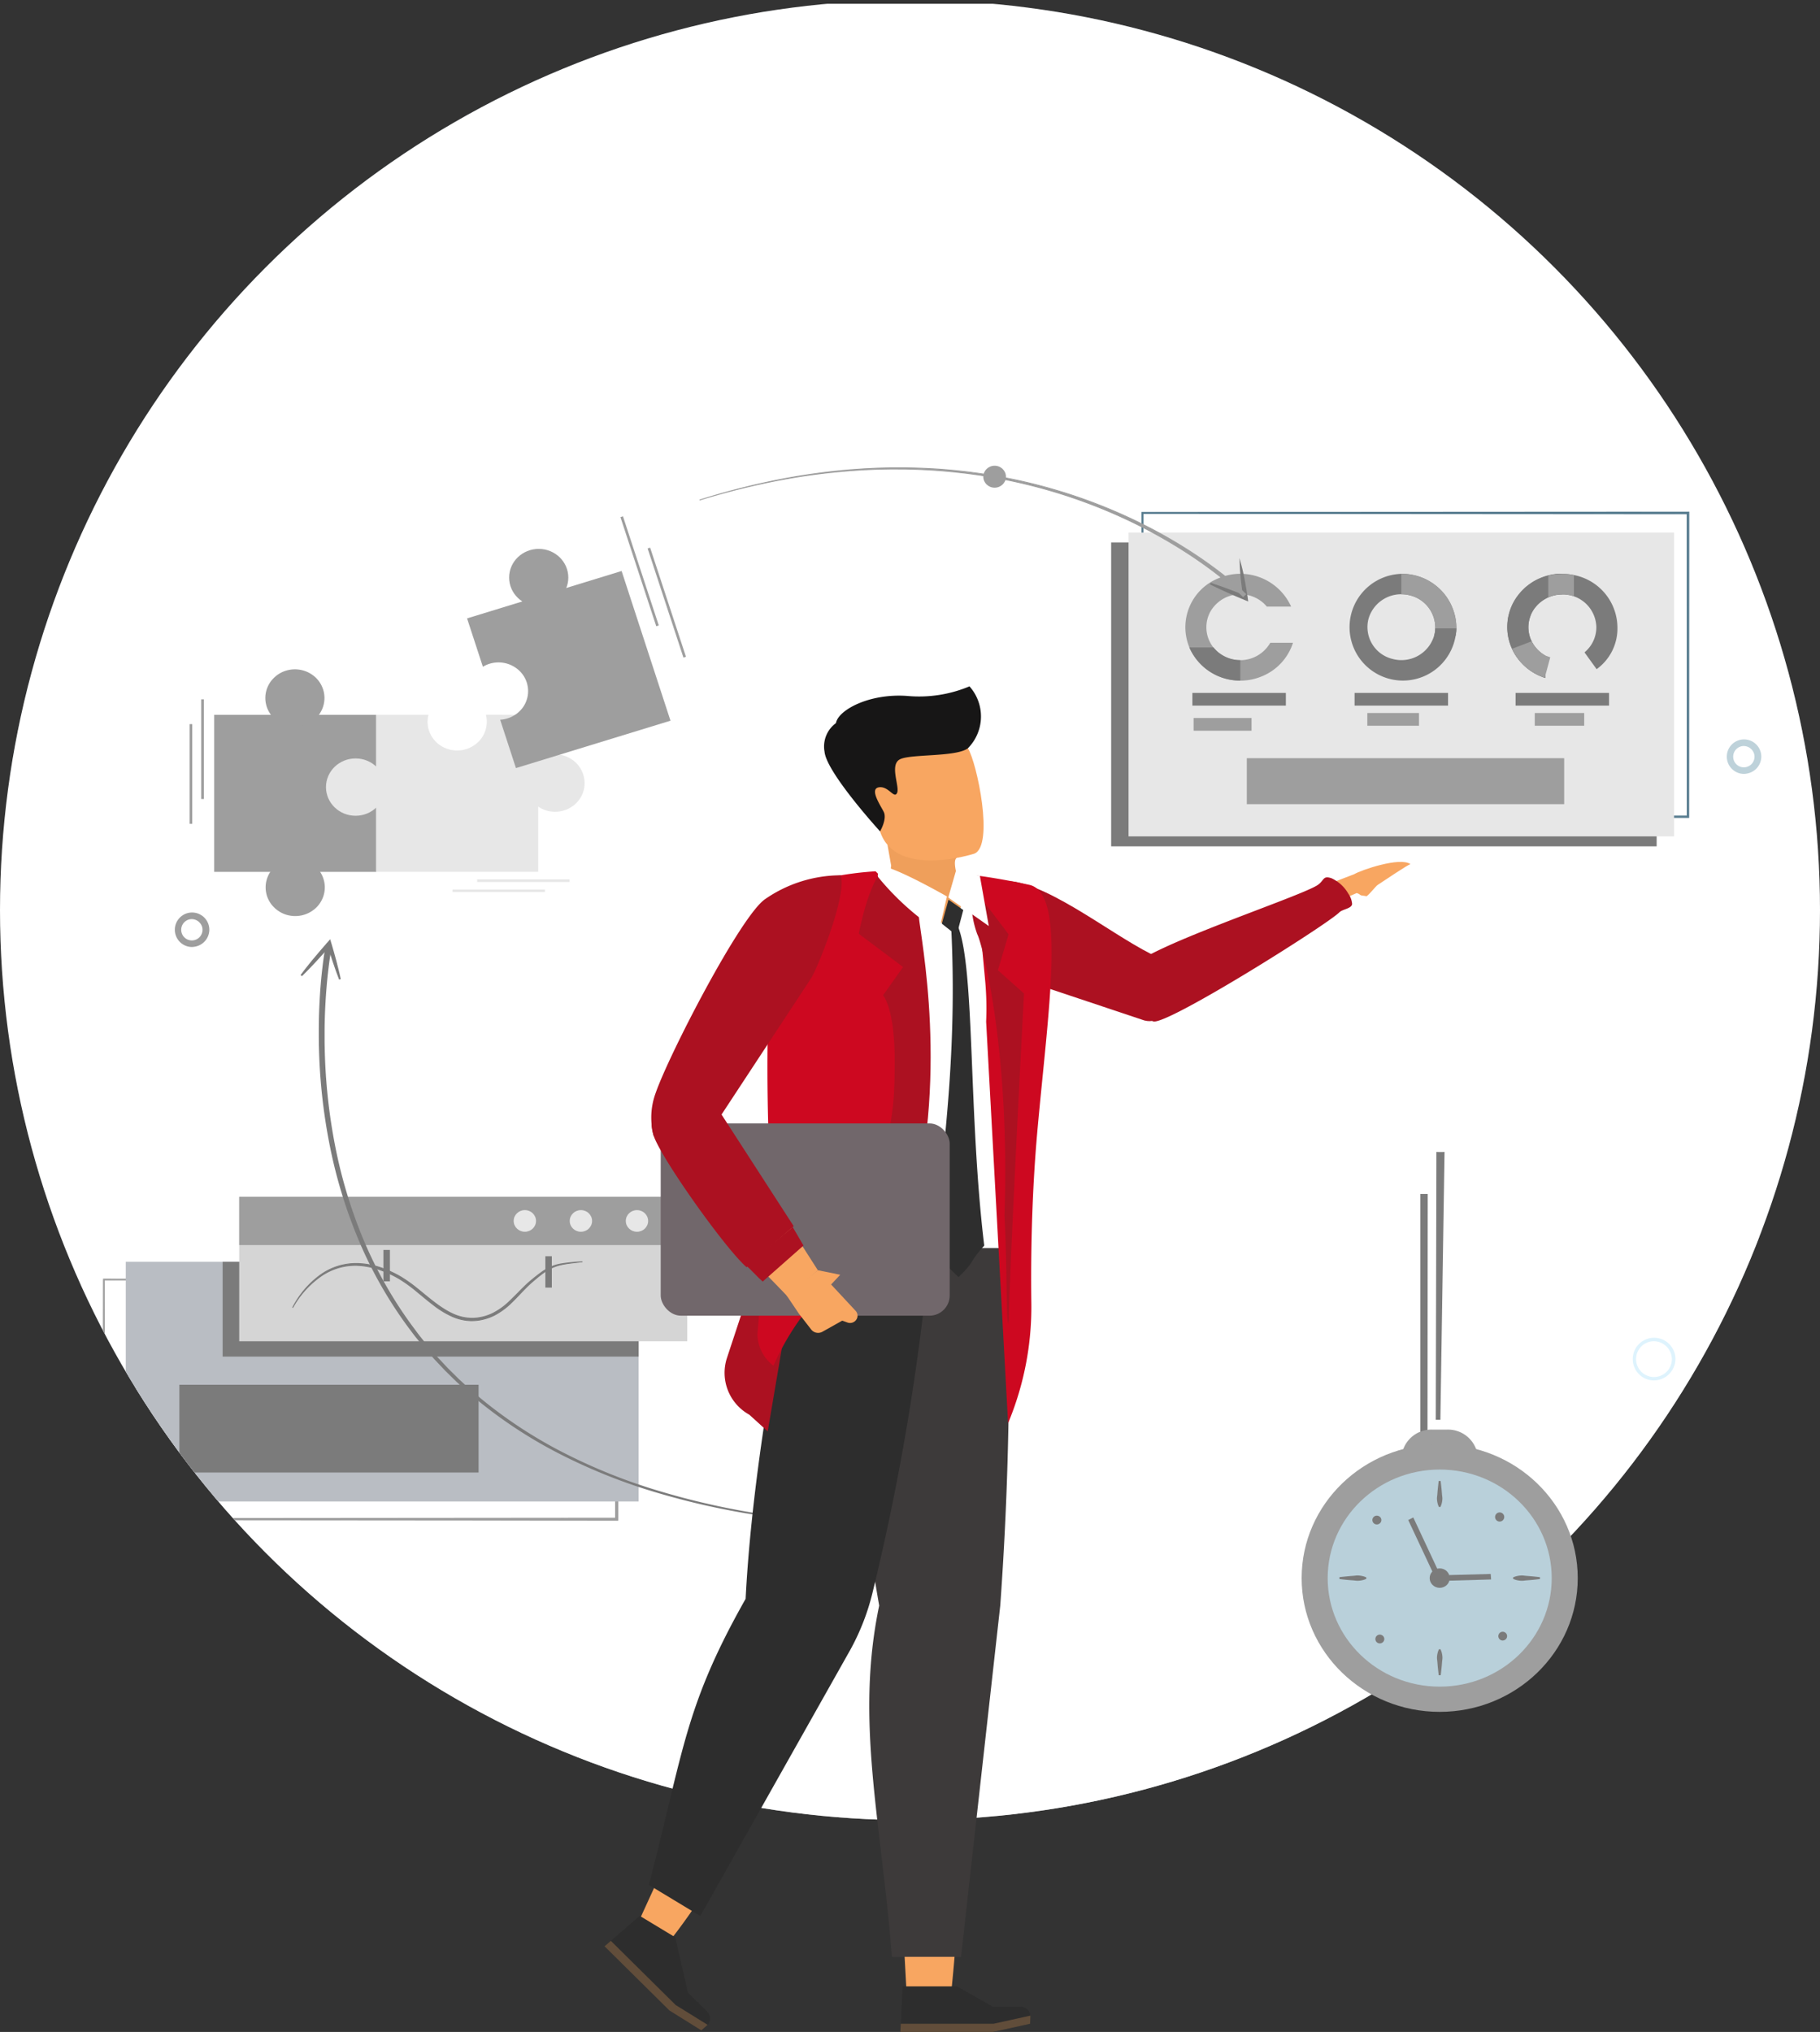 <svg xmlns="http://www.w3.org/2000/svg" xmlns:xlink="http://www.w3.org/1999/xlink" width="180" height="200.948" viewBox="0 0 180 200.948"><rect x="0" y="0" width="180" height="200.948" fill="#333333" stroke="none"/><defs><style>.a,.b,.h{fill:#fff;}.a{stroke:#707070;}.c{fill:none;}.d{clip-path:url(#a);}.e{fill:#7ca1b4;opacity:0.3;}.f{clip-path:url(#b);}.g{clip-path:url(#c);}.h{opacity:0.53;isolation:isolate;}.i{clip-path:url(#d);}.j{fill:#577c8f;}.k{fill:#7b7b7b;}.l{fill:#e7e7e7;}.m{fill:#9e9e9e;}.n{fill:#b9bdc3;}.o{fill:#d5d5d5;}.p{fill:#bed2da;}.q{fill:#def3fd;}.r{fill:#f1aa52;}.s{fill:#ac1121;}.t{fill:#f8a661;}.u{fill:#3d3a3a;}.v{fill:#2d2d2d;}.w{fill:#614d3a;}.x{fill:#cd0820;}.y{fill:#ef9f5b;}.z{fill:#2e2e2e;}.aa{fill:url(#e);}.ab{fill:#171616;}.ac{fill:#b9d0da;}</style><clipPath id="a"><circle class="a" cx="90" cy="90" r="90" transform="translate(18333 5887)"/></clipPath><clipPath id="b"><rect class="b" width="182" height="181" transform="translate(0 -0.034)"/></clipPath><clipPath id="c"><path class="b" d="M780.9,2684H948.44v180.556H767v-166.45A14.006,14.006,0,0,1,780.9,2684Z" transform="translate(-767 -2684)"/></clipPath><clipPath id="d"><rect class="c" width="173" height="148" transform="translate(-0.156)"/></clipPath><linearGradient id="e" x1="-8.836" y1="-15.601" x2="-8.86" y2="-15.615" gradientUnits="objectBoundingBox"><stop offset="0" stop-color="#71676b"/><stop offset="1" stop-color="#c1c1c0"/></linearGradient></defs><g transform="translate(-1032 -2267)"><g transform="translate(10 145)"><g transform="translate(-17311 -3765)"><g class="d"><g transform="translate(18334.469 5888.458)"><g transform="translate(-0.469 -0.458)"><rect class="e" width="178" height="178"/><g transform="translate(-1.844 4)"><g transform="translate(0 -4.966)"><g class="f" transform="translate(-0.156)"><g transform="translate(-6.538 0.338)"><g transform="translate(7.112)"><g class="g"><path class="b" d="M767,2684H948.44v187.665H767Z" transform="translate(-767 -2684)"/></g></g><path class="h" d="M895.827,2823.893a43.1,43.1,0,0,0-11.878,1.66,52.574,52.574,0,0,0-74.477-9.558,53.948,53.948,0,0,0-19.254,30.711,10.467,10.467,0,0,0-12.388,8.214,10.764,10.764,0,0,0-.013,4.295,26.973,26.973,0,0,0-19.986,26.18c0,5.063-2.387,10.683,0,14.733H948.547c7.772-7.994,4.017-18.832,4.017-30.946C952.564,2844.731,919.92,2823.893,895.827,2823.893Z" transform="translate(-756.77 -2719.57)"/></g></g></g><g transform="translate(7 26)"><g class="i" transform="translate(0 0)"><g transform="translate(4.007 15.058)"><g transform="translate(102.723 4.54)"><path class="j" d="M931.476,2776.462l-.055-30.047v-.053h.055l53.951-.032h.088v.085l-.012,30.047v.074h-.076Zm0,0,53.951-.073-.076.073-.012-30.047.088.085-53.951-.032.055-.053Z" transform="translate(-931.37 -2746.288)"/><path class="j" d="M985.523,2776.559h-.12l-53.951-.074h-.044v-.042l-.055-29.952h-.008l.008-.007v-.184h.19l.007-.007v.007l53.984-.032v.127Zm-.166-.086h.079v-.076Zm-22.781-.031,22.706.031v-.062Zm-31.025-29.952L931.5,2776.4l53.787-.073-.011-29.8Zm53.809.032.012,29.8h.064l.012-29.8Zm-53.917-.032.01,5.762.01-5.762Zm53.892-.138.114.11v-.11Zm-53.783.053,53.72.032v-.085l-53.72.032Zm-.109-.021v.013l.014-.013Z" transform="translate(-931.346 -2746.267)"/></g><rect class="k" width="53.951" height="30.048" transform="translate(99.731 7.59)"/><g transform="translate(101.452 6.608)"><rect class="l" width="53.951" height="30.048"/></g><path class="m" d="M810.591,2800.89a2.805,2.805,0,0,1-1.187,2.281c-.04.028-.078.053-.119.079a1.1,1.1,0,0,1-.125.076,2.893,2.893,0,0,1-.821.323,1.385,1.385,0,0,1-.142.029c-.047.009-.1.017-.146.022a2.865,2.865,0,0,1-.385.026,3.04,3.04,0,0,1-.874-.129c-.046-.015-.091-.029-.137-.046s-.093-.033-.137-.052a2.95,2.95,0,0,1-.681-.4c-.04-.029-.078-.06-.114-.091s-.074-.066-.108-.1a2.772,2.772,0,0,1-.038-4.008c.053-.053.109-.1.167-.152q.059-.052.125-.1c.049-.039.1-.074.15-.107a2.982,2.982,0,0,1,.46-.25c.057-.024.114-.046.172-.066l.15-.05a3.049,3.049,0,0,1,.864-.125,3.167,3.167,0,0,1,.347.021c.047.005.1.011.142.02l.142.026a3.035,3.035,0,0,1,.777.283c.042.024.084.046.125.074a1.367,1.367,0,0,1,.121.076A2.805,2.805,0,0,1,810.591,2800.89Z" transform="translate(-788.63 -2759.191)"/><g transform="translate(0 80.378)"><path class="m" d="M832.134,2860.827q.027,11.843.017,23.7v.107h-.11l-50.723-.043h-.068v-.066l.021-23.7v-.043h.044l50.723.043Zm-.187,0-50.63.043.044-.043.021,23.7-.068-.066,50.723-.043-.11.107q-.012-11.812.017-23.61Z" transform="translate(-781.21 -2860.722)"/><path class="m" d="M832.177,2884.645h-.155l-50.83-.043.021-23.721H781.2l.018-.017v-.155h.159l.018-.017v.017l50.771.043v.042c.019,8.55.025,16.3.017,23.7Zm-.269-.085h.181v-.177Zm-50.5-.043,50.458.043v-.133l-50.458.043Zm-.132,0h.048l-.048-.046Zm.021-23.635-.025,23.509h.044l-.021-23.507Zm.089,0,.021,23.507,50.458-.043c-.008-7.348,0-15.024.017-23.462v-.048Zm50.584-.043v.047c-.019,8.437-.025,16.112-.017,23.462h.133c.008-7.342,0-15.032-.017-23.507Zm-50.584-.043" transform="translate(-781.192 -2860.692)"/></g><rect class="n" width="50.723" height="23.7" transform="translate(2.275 78.729)"/><rect class="k" width="29.592" height="8.676" transform="translate(7.577 90.887)"/><rect class="k" width="41.141" height="9.374" transform="translate(11.856 78.729)"/><rect class="o" width="44.308" height="14.287" transform="translate(13.496 72.298)"/><rect class="m" width="44.308" height="4.775" transform="translate(13.496 72.298)"/><path class="m" d="M946.094,2762.365a3.418,3.418,0,0,1-4.551,1.332,3.206,3.206,0,0,1-1.374-4.409,3.417,3.417,0,0,1,4.551-1.332,3.339,3.339,0,0,1,1.032.831h2.405a5.511,5.511,0,0,0-7.129-2.825,5.219,5.219,0,0,0-2.916,6.907,5.511,5.511,0,0,0,7.129,2.824,5.34,5.34,0,0,0,3.1-3.328Z" transform="translate(-830.626 -2744.857)"/><g transform="translate(122.98 10.692)"><path class="k" d="M966.4,2755.549a5.279,5.279,0,1,0,5.374,6.127c.021-.1.034-.213.046-.321a3.8,3.8,0,0,0,.025-.413c0-.039,0-.077,0-.116A5.365,5.365,0,0,0,966.4,2755.549Zm3.319,5.806a2.723,2.723,0,0,1-.075.321,3.371,3.371,0,0,1-4.12,2.285,3.242,3.242,0,0,1-2.357-3.992,3.37,3.37,0,0,1,4.12-2.284,3.269,3.269,0,0,1,2.475,3.142v.116a3.229,3.229,0,0,1-.043.413Z" transform="translate(-960.956 -2755.549)"/></g><g transform="translate(138.9 10.692)"><path class="k" d="M990.824,2755.667a5.584,5.584,0,0,0-1.147-.117c-.083,0-.167,0-.248.007a.184.184,0,0,0-.049,0c-.078,0-.157.009-.235.017a.539.539,0,0,0-.068.007c-.061.006-.121.013-.182.022l-.1.015c-.057.007-.114.019-.17.029-.042.007-.083.016-.123.026s-.1.02-.148.033-.076.019-.114.029c-.129.033-.258.072-.383.116-.051.017-.1.035-.154.055s-.083.031-.122.048a.319.319,0,0,0-.044.019c-.053.02-.105.044-.155.066s-.089.039-.133.061a5.148,5.148,0,0,0-.671.386c-.049.031-.1.066-.144.1s-.108.079-.162.122c-.032.024-.064.05-.094.075-.046.035-.092.074-.137.112-.014.011-.025.022-.038.031-.034.031-.068.062-.1.1s-.055.052-.083.079c-.076.073-.148.147-.216.222-.038.041-.074.081-.108.123-.019.02-.036.041-.053.06-.042.05-.083.1-.123.155a.054.054,0,0,0-.009.012q-.077.1-.148.2c-.047.066-.1.141-.142.215s-.081.133-.121.2-.076.14-.112.211a.935.935,0,0,0-.045.094c-.029.057-.055.116-.081.176s-.057.133-.081.2c-.038.094-.068.189-.1.286s-.051.165-.072.25-.042.158-.059.239c0,.019-.007.039-.012.059-.013.066-.027.132-.038.2a.143.143,0,0,1,0,.029c-.014.081-.024.165-.032.248s-.015.154-.019.231c-.005.1-.01.205-.01.309s0,.181.008.271v.013c.005.085.012.171.02.255s.021.176.034.265.027.156.042.233c.021.1.043.191.069.285.013.051.028.1.044.154s.031.107.049.16a.079.079,0,0,0,.007.017c.024.073.051.149.081.221a.583.583,0,0,0,.033.081c.022.059.049.117.076.174a.048.048,0,0,0,.007.019c.045.1.094.2.15.3.027.052.055.1.083.15a.138.138,0,0,0,.017.028.086.086,0,0,0,.013.024,4.572,4.572,0,0,0,.315.464c.036.05.076.1.116.148l.044.055c.055.066.112.133.171.195s.126.133.192.2.133.126.2.188.12.1.183.155l.068.055c.059.045.118.092.18.136.042.029.086.061.129.088q.094.066.193.125c.042.026.083.052.125.076.11.066.222.124.337.18.047.024.094.048.144.07.1.042.2.085.3.124s.177.066.268.1a.248.248,0,0,0,.051.017v-2.206a.011.011,0,0,1-.01-.005.6.6,0,0,1-.06-.035,3.071,3.071,0,0,1-.436-.312.409.409,0,0,1-.045-.039,3.192,3.192,0,0,1-.489-.53l-.045-.06c-.023-.033-.046-.067-.064-.1a3.08,3.08,0,0,1-.184-.321c-.023-.046-.044-.092-.064-.14a1.084,1.084,0,0,1-.043-.1.837.837,0,0,1-.036-.1,1.153,1.153,0,0,1-.047-.141.143.143,0,0,1-.012-.038.811.811,0,0,1-.032-.119.309.309,0,0,1-.015-.059c-.012-.05-.023-.1-.031-.151s-.015-.09-.021-.136c0-.024-.008-.05-.009-.073-.006-.052-.01-.1-.013-.156s-.006-.125-.006-.187a2.9,2.9,0,0,1,.025-.393c.007-.055.015-.11.025-.165,0-.026.009-.05.014-.076a3.034,3.034,0,0,1,.088-.331c.015-.048.032-.1.051-.143a.037.037,0,0,1,0-.013c.017-.048.038-.1.059-.141a.013.013,0,0,1,0-.009c.019-.046.04-.092.063-.136a3.216,3.216,0,0,1,.254-.426l.079-.1a3.257,3.257,0,0,1,.791-.738c.032-.024.068-.044.1-.066a1.067,1.067,0,0,1,.1-.059,3.385,3.385,0,0,1,.677-.3c.036-.011.072-.022.108-.031a.251.251,0,0,1,.047-.012l.1-.026a2.811,2.811,0,0,1,.332-.059c.034-.005.068-.009.1-.013.053-.005.106-.009.159-.011s.123-.005.186-.005a3.307,3.307,0,0,1,3.362,3.251,3.212,3.212,0,0,1-1.173,2.474l1.2,1.662a4.958,4.958,0,0,0,2.058-4.13A5.32,5.32,0,0,0,990.824,2755.667Z" transform="translate(-984.228 -2755.549)"/></g><g transform="translate(160.514 27.067)"><path class="p" d="M1017.582,2783.664a1.706,1.706,0,1,1,1.757-1.706,1.713,1.713,0,0,1-1.29,1.644A1.783,1.783,0,0,1,1017.582,2783.664Zm0-2.757a1.054,1.054,0,1,0,1.085,1.056,1,1,0,0,0-.038-.281A1.083,1.083,0,0,0,1017.587,2780.907Z" transform="translate(-1015.821 -2780.255)"/></g><g transform="translate(7.021 44.185)"><path class="m" d="M793.215,2809.492a1.706,1.706,0,1,1,1.759-1.706,1.715,1.715,0,0,1-1.291,1.644A1.813,1.813,0,0,1,793.215,2809.492Zm0-2.757a1.054,1.054,0,1,0,1.085,1.056.994.994,0,0,0-.038-.281A1.084,1.084,0,0,0,793.22,2806.735Z" transform="translate(-791.455 -2806.083)"/></g><g transform="translate(109.505 9.139)"><path class="k" d="M941.319,2756.113c.3.094.6.2.889.3s.59.211.883.323.585.223.876.337.581.232.872.348l-.18.133c-.044-.265-.077-.53-.117-.8s-.068-.53-.1-.8l-.044-.4-.038-.4c-.022-.265-.044-.537-.053-.807.068.261.129.524.187.788l.083.4.077.4c.05.265.1.53.14.8s.088.53.124.8l.031.223-.21-.089c-.288-.121-.578-.238-.864-.365s-.574-.248-.859-.376-.57-.258-.853-.39S941.6,2756.254,941.319,2756.113Z" transform="translate(-941.278 -2753.593)"/><path class="k" d="M945.038,2757.493l-.353-.149-.086-.036-.02.015,0-.025-.165-.066c-.194-.081-.394-.164-.59-.25-.259-.111-.562-.242-.86-.376s-.571-.259-.849-.388-.569-.27-.852-.415l.068-.156c.3.1.608.2.894.3l.01,0c.287.1.584.209.874.32s.616.233.877.337c.172.066.345.132.515.2l-.021-.146c-.013-.094-.027-.188-.04-.282-.032-.239-.068-.521-.1-.8l-.044-.4-.04-.426c-.021-.257-.042-.524-.052-.789l-.027-.761.2.736c.068.253.126.512.182.761l.007.03.083.4.077.4c.053.28.1.56.141.8.014.1.03.189.045.282.021.133.042.265.062.4l.026.01-.022.017c0,.031.009.062.013.093Zm-.28-.3.068.027-.01-.066Zm-2.028-.877c.1.044.2.089.3.136.3.133.6.265.858.376.195.085.395.168.587.249l.063.027-.014-.092-.019-.008c-.193-.078-.393-.159-.59-.234-.264-.1-.571-.223-.876-.336Zm1.957.576.094.038c-.015-.1-.031-.2-.047-.295s-.03-.188-.045-.283c-.04-.234-.088-.513-.137-.792l-.085-.437,0,.043.044.4c.032.279.068.561.1.8q.021.14.04.282c.008.083.019.166.031.249Z" transform="translate(-941.259 -2753.205)"/></g><ellipse class="l" cx="1.105" cy="1.07" rx="1.105" ry="1.07" transform="translate(40.64 73.615)"/><ellipse class="l" cx="1.105" cy="1.07" rx="1.105" ry="1.07" transform="translate(46.184 73.616)"/><ellipse class="l" cx="1.105" cy="1.07" rx="1.105" ry="1.07" transform="translate(51.729 73.616)"/><g transform="translate(18.737 78.688)"><path class="k" d="M808.639,2862.746a9.109,9.109,0,0,1,2.669-3.177,6.035,6.035,0,0,1,4.033-1.182,7.913,7.913,0,0,1,2.1.431,10.923,10.923,0,0,1,1.932.9,15.02,15.02,0,0,1,1.718,1.237c.547.441,1.078.892,1.634,1.309.278.209.562.409.855.593a7.18,7.18,0,0,0,.909.5,4.581,4.581,0,0,0,2,.433,4.814,4.814,0,0,0,1.988-.5,6.878,6.878,0,0,0,1.663-1.214c.5-.474.976-.987,1.482-1.473.252-.243.517-.479.79-.7s.547-.441.835-.644a5.255,5.255,0,0,1,.92-.538,4.606,4.606,0,0,1,1.026-.305,18.633,18.633,0,0,1,2.117-.21q-.529.056-1.055.121c-.351.044-.7.094-1.045.169a4.465,4.465,0,0,0-.99.332,5.39,5.39,0,0,0-.883.545c-.279.206-.547.429-.812.655s-.521.457-.767.7c-.493.488-.954,1.01-1.461,1.5a7.093,7.093,0,0,1-1.71,1.259,5.168,5.168,0,0,1-1.013.379,4.65,4.65,0,0,1-3.191-.288,9.134,9.134,0,0,1-1.815-1.117c-.562-.427-1.095-.882-1.634-1.326a14.685,14.685,0,0,0-1.683-1.226,10.647,10.647,0,0,0-1.885-.893,7.941,7.941,0,0,0-2.038-.447,5.987,5.987,0,0,0-2.073.192,6.071,6.071,0,0,0-1.873.9A9.271,9.271,0,0,0,808.639,2862.746Z" transform="translate(-808.599 -2858.162)"/><path class="k" d="M826.352,2864.048a4.931,4.931,0,0,1-2.007-.45,8.935,8.935,0,0,1-1.824-1.122c-.4-.3-.79-.626-1.167-.938l-.468-.385a14.419,14.419,0,0,0-1.678-1.223,10.67,10.67,0,0,0-1.877-.889,7.911,7.911,0,0,0-2.026-.446,5.939,5.939,0,0,0-2.057.191,6.029,6.029,0,0,0-1.859.89,9.256,9.256,0,0,0-2.73,3.068l-.078-.039a9.163,9.163,0,0,1,2.682-3.193,6.079,6.079,0,0,1,4.062-1.193,7.942,7.942,0,0,1,2.113.434,11.046,11.046,0,0,1,1.94.906,14.883,14.883,0,0,1,1.723,1.241q.236.19.469.383c.378.309.769.629,1.163.927.306.23.585.424.852.59a7.05,7.05,0,0,0,.9.493,4.532,4.532,0,0,0,1.98.429,4.759,4.759,0,0,0,1.97-.5,6.733,6.733,0,0,0,1.652-1.207c.274-.255.538-.527.8-.789.222-.226.452-.46.684-.685.255-.247.522-.483.793-.7s.54-.437.838-.647a5.23,5.23,0,0,1,.928-.542,4.6,4.6,0,0,1,1.035-.309,17.5,17.5,0,0,1,1.965-.2l.157-.01.008.085c-.35.037-.7.078-1.054.121-.313.039-.681.089-1.04.168a4.4,4.4,0,0,0-.98.332,5.385,5.385,0,0,0-.876.541c-.289.214-.569.448-.81.654-.282.238-.532.464-.764.7-.221.219-.44.448-.651.671-.26.274-.53.557-.81.827a7.018,7.018,0,0,1-1.723,1.27,5.153,5.153,0,0,1-1.022.383,4.758,4.758,0,0,1-1.086.158Zm-11.54-5.557q.247,0,.5.019a8.013,8.013,0,0,1,2.052.45,10.74,10.74,0,0,1,1.893.9,14.554,14.554,0,0,1,1.688,1.23q.235.192.468.386c.377.311.766.633,1.163.937a8.9,8.9,0,0,0,1.806,1.111,4.791,4.791,0,0,0,2.094.441,4.723,4.723,0,0,0,1.066-.155,5.128,5.128,0,0,0,1-.377,6.945,6.945,0,0,0,1.7-1.254c.278-.265.547-.551.807-.824.212-.223.431-.453.653-.673s.486-.464.77-.7c.241-.205.524-.442.815-.656a5.455,5.455,0,0,1,.889-.551,4.452,4.452,0,0,1,.939-.322,4.453,4.453,0,0,0-.958.291,5.149,5.149,0,0,0-.912.53c-.3.209-.574.432-.833.643s-.534.451-.788.7c-.233.224-.462.458-.684.683-.259.265-.525.535-.8.791a6.807,6.807,0,0,1-1.674,1.221,4.868,4.868,0,0,1-2.007.5,4.628,4.628,0,0,1-2.019-.437,7.133,7.133,0,0,1-.915-.5c-.268-.168-.547-.364-.858-.6-.4-.3-.788-.618-1.166-.928l-.469-.382a14.705,14.705,0,0,0-1.71-1.234,10.936,10.936,0,0,0-1.924-.9,7.847,7.847,0,0,0-2.089-.428,5.993,5.993,0,0,0-4,1.173,8.778,8.778,0,0,0-.99.859,8.791,8.791,0,0,1,1.01-.831,6.137,6.137,0,0,1,1.887-.9A5.919,5.919,0,0,1,814.813,2858.491Z" transform="translate(-808.581 -2858.141)"/></g><g transform="translate(151.184 86.24)"><path class="q" d="M1004.362,2873.755a2.111,2.111,0,1,1,2.177-2.11h0A2.147,2.147,0,0,1,1004.362,2873.755Zm0-3.879a1.77,1.77,0,1,0,1.825,1.77h0a1.8,1.8,0,0,0-1.825-1.769Z" transform="translate(-1002.184 -2869.536)"/></g><g transform="translate(19.565 46.825)"><path class="k" d="M813.719,2814.118c-.114-.286-.219-.576-.324-.865s-.205-.58-.3-.871-.193-.583-.286-.875-.183-.586-.274-.88l.224.046c-.227.265-.462.524-.693.786s-.469.519-.706.775l-.358.384-.363.38c-.244.251-.488.5-.742.745.205-.282.423-.556.639-.83l.328-.408.333-.4q.334-.4.674-.8c.229-.265.454-.53.688-.79l.159-.178.068.225c.086.3.175.589.256.884s.166.591.243.888.155.6.229.892S813.657,2813.817,813.719,2814.118Z" transform="translate(-809.825 -2810.156)"/><path class="k" d="M813.6,2814.06c-.116-.29-.224-.588-.324-.868s-.205-.581-.3-.874-.2-.61-.286-.876c-.055-.167-.107-.337-.158-.5l-.186.209-.246.278c-.205.231-.454.5-.707.777l-.358.384-.389.407c-.233.239-.473.486-.719.722l-.137-.11c.2-.274.41-.544.616-.805l.022-.028.328-.409.333-.405c.235-.284.473-.564.676-.8l.244-.281c.12-.139.243-.282.367-.423l-.009-.028.028.006.058-.066.267-.3.109.377.023.081.027.005-.018.021.051.173c.058.2.118.4.174.6.075.265.162.58.244.889s.155.6.227.887.145.6.205.907Zm-.934-3.277,0,.012q.089.3.186.6c.085.265.184.575.286.875q.051.155.1.31-.041-.158-.083-.315c-.081-.309-.168-.62-.243-.887-.055-.2-.115-.406-.173-.6l-.018-.061Zm-.225-.137c-.1.113-.2.227-.293.338l-.244.282c-.2.236-.439.516-.673.8l-.367.446.038-.04.357-.383c.252-.272.5-.544.7-.774l.246-.278.26-.293Zm.155-.176.068.014-.019-.066Z" transform="translate(-809.791 -2810.067)"/><g transform="translate(1.793 0.74)"><path class="k" d="M813.616,2811.406c-.147.79-.254,1.6-.346,2.409s-.161,1.62-.214,2.432-.091,1.626-.107,2.439c-.012.407-.012.814-.016,1.221s0,.815.012,1.222a56.01,56.01,0,0,0,1.014,9.71,47.988,47.988,0,0,0,2.817,9.365,41.422,41.422,0,0,0,4.828,8.555l.369.5c.123.165.244.332.376.49l.775.964.811.936.205.233.212.226.423.453c.142.151.281.3.426.452l.441.437.441.437c.074.072.146.147.222.218l.229.21.917.84.95.805a45.193,45.193,0,0,0,8.357,5.458,55.76,55.76,0,0,0,9.334,3.723,73.814,73.814,0,0,0,9.838,2.24,73.883,73.883,0,0,1-9.851-2.187,55.862,55.862,0,0,1-9.368-3.679,45.335,45.335,0,0,1-8.415-5.431l-.958-.8-.926-.838-.231-.209c-.077-.07-.149-.145-.224-.217l-.445-.437-.446-.437c-.146-.148-.286-.3-.43-.451l-.428-.453-.214-.227-.205-.233-.821-.937-.785-.965c-.133-.159-.256-.326-.38-.491l-.374-.5a41.68,41.68,0,0,1-4.9-8.578,48.35,48.35,0,0,1-2.887-9.406,56.355,56.355,0,0,1-1.074-9.763c-.014-.41-.012-.819-.019-1.229s0-.819.01-1.229c.012-.819.046-1.638.094-2.456s.115-1.636.205-2.452.19-1.627.338-2.445Z" transform="translate(-812.453 -2811.232)"/><path class="k" d="M855.872,2867.411a74.356,74.356,0,0,1-9.866-2.191,55.541,55.541,0,0,1-9.383-3.685,45.445,45.445,0,0,1-8.429-5.442l-.958-.8-1.163-1.051c-.051-.047-.1-.094-.148-.142l-.078-.076-.889-.874c-.1-.1-.189-.2-.281-.294l-.151-.159-.642-.679c-.047-.051-.092-.1-.137-.154l-.889-1.018-.787-.967c-.109-.133-.212-.265-.313-.4l-.444-.589a41.8,41.8,0,0,1-4.915-8.6,48.464,48.464,0,0,1-2.892-9.422,56.53,56.53,0,0,1-1.075-9.777c-.01-.28-.012-.565-.014-.841,0-.132,0-.259,0-.388s0-.242,0-.362c0-.285,0-.58.008-.87.011-.759.042-1.563.094-2.459.05-.841.118-1.667.205-2.453.072-.669.176-1.552.339-2.452l.016-.085.605.111-.016.083c-.128.687-.234,1.428-.342,2.4-.088.779-.159,1.6-.214,2.427-.057.888-.092,1.685-.107,2.436-.009.287-.011.578-.013.862v.747c0,.272,0,.554.01.831a56.044,56.044,0,0,0,1.012,9.7,48.1,48.1,0,0,0,2.812,9.349,41.362,41.362,0,0,0,4.819,8.537l.437.587q.147.2.3.4l.776.965.88,1.015c.044.05.087.1.132.15l.634.678.151.161c.09.1.181.194.274.289l.881.873.079.077c.047.047.093.093.141.137l1.146,1.05.948.8a45.154,45.154,0,0,0,8.34,5.448,55.29,55.29,0,0,0,9.32,3.717,74.128,74.128,0,0,0,9.825,2.236h0Zm-42.66-56.033c-.153.861-.252,1.709-.322,2.354-.084.785-.152,1.608-.2,2.448-.052.894-.083,1.7-.094,2.452-.008.29-.008.583-.008.867v.361c0,.128,0,.258,0,.388,0,.275,0,.56.014.838a56.438,56.438,0,0,0,1.073,9.75,48.352,48.352,0,0,0,2.882,9.39,41.612,41.612,0,0,0,4.894,8.56l.444.588c.1.133.2.265.307.395l.785.966.889,1.016c.044.05.088.1.133.15l.642.678.15.159c.092.1.184.2.278.291l.889.871.079.078c.047.046.094.093.143.137l.6.545-.6-.546c-.05-.047-.1-.094-.146-.142l-.077-.077-.883-.874q-.142-.146-.274-.293l-.151-.16-.636-.68-.137-.154-.882-1.017-.777-.966c-.108-.133-.211-.265-.309-.4l-.438-.587a41.507,41.507,0,0,1-4.839-8.573,48.222,48.222,0,0,1-2.823-9.382,56.158,56.158,0,0,1-1.015-9.725c-.008-.278-.009-.56-.01-.834v-.749c0-.283,0-.576.013-.861.015-.752.05-1.552.107-2.442.054-.834.127-1.654.214-2.436.107-.94.21-1.665.332-2.332Z" transform="translate(-812.411 -2811.183)"/></g></g><rect class="m" width="31.388" height="4.546" transform="translate(113.148 28.921)"/><path class="m" d="M974.368,2760.826a4.889,4.889,0,0,1-.029.53h-2.1a3.278,3.278,0,0,0,.044-.53,3.314,3.314,0,0,0-3.362-3.256v-2.02a5.364,5.364,0,0,1,5.448,5.277Z" transform="translate(-840.492 -2744.857)"/><path class="k" d="M975.862,2763.686a3.631,3.631,0,0,1-.025.413c-.011.108-.025.217-.045.322h-2.129a2.928,2.928,0,0,0,.074-.322,3.328,3.328,0,0,0,.042-.413Z" transform="translate(-841.99 -2747.601)"/><path class="k" d="M943.315,2767.784v2.02a5.447,5.447,0,0,1-5.041-3.278h2.39A3.391,3.391,0,0,0,943.315,2767.784Z" transform="translate(-830.812 -2748.558)"/><path class="k" d="M989.679,2755.549v2.02c-.063,0-.125,0-.186.005s-.106.005-.159.011c-.034,0-.068.007-.1.013a2.694,2.694,0,0,0-.332.059c-.034.007-.068.016-.1.026a.2.2,0,0,0-.047.012c-.036.009-.072.02-.108.031a3.346,3.346,0,0,0-.677.3c-.032.019-.064.038-.1.059a.81.81,0,0,0-.1.066,3.259,3.259,0,0,0-.791.738l-.079.1a3.389,3.389,0,0,0-.254.426c-.023.044-.044.09-.063.136a.014.014,0,0,0,0,.009c-.021.046-.04.094-.058.141a.03.03,0,0,0,0,.012c-.018.048-.036.1-.051.143a2.907,2.907,0,0,0-.087.332c-.005.026-.012.05-.015.075-.01.055-.017.11-.025.165a2.879,2.879,0,0,0-.025.393c0,.063,0,.125.006.188s.007.1.013.156a.455.455,0,0,0,.01.073c.005.046.011.09.021.136s.019.1.031.15a.308.308,0,0,0,.015.059.823.823,0,0,0,.032.12.158.158,0,0,0,.012.038,1.223,1.223,0,0,0,.047.141.906.906,0,0,0,.036.1c.013.036.028.072.043.1s.042.094.064.14a3.058,3.058,0,0,0,.184.322c.019.033.042.066.064.1l.045.06a3.2,3.2,0,0,0,.489.53.428.428,0,0,0,.045.038,3.1,3.1,0,0,0,.436.313c.019.012.04.024.06.035a.011.011,0,0,0,.01.005v2.206a.282.282,0,0,1-.051-.016c-.091-.029-.18-.061-.268-.1s-.2-.081-.3-.124c-.049-.021-.1-.045-.144-.07-.116-.055-.228-.116-.337-.18-.042-.024-.083-.05-.125-.075a2.143,2.143,0,0,1-.193-.125c-.044-.028-.087-.059-.129-.088-.063-.043-.122-.09-.18-.136-.025-.019-.047-.036-.068-.055-.063-.05-.124-.1-.183-.155s-.136-.123-.2-.187-.129-.133-.192-.2-.115-.129-.171-.2l-.045-.055c-.041-.048-.079-.1-.115-.148a4.549,4.549,0,0,1-.315-.464.084.084,0,0,1-.013-.024.176.176,0,0,1-.017-.028c-.029-.05-.057-.1-.083-.151-.055-.1-.1-.2-.15-.3a.05.05,0,0,1-.008-.019c-.027-.057-.053-.116-.076-.174a.6.6,0,0,1-.033-.081c-.029-.072-.057-.147-.081-.221a.049.049,0,0,1-.006-.017c-.019-.053-.036-.106-.049-.16s-.033-.1-.045-.155c-.025-.093-.047-.189-.069-.285-.014-.077-.028-.155-.042-.233s-.024-.174-.034-.265-.015-.171-.021-.255v-.012c-.006-.09-.008-.18-.008-.272s0-.205.01-.309c0-.077.012-.154.019-.231s.019-.167.033-.248a.216.216,0,0,0,0-.03c.012-.069.025-.138.038-.2,0-.021.007-.041.012-.059.017-.081.036-.16.059-.239s.045-.167.072-.25.064-.193.1-.286c.025-.066.053-.133.081-.2s.053-.119.081-.176a.989.989,0,0,1,.045-.094c.036-.071.074-.141.112-.211s.079-.136.121-.2.092-.143.142-.215.1-.133.148-.2a.047.047,0,0,1,.01-.013c.04-.053.081-.1.123-.155.017-.02.034-.04.053-.06.034-.042.068-.083.108-.123.068-.075.14-.148.216-.222.029-.028.055-.053.083-.079s.068-.066.1-.1a.37.37,0,0,0,.038-.031c.044-.038.088-.077.137-.112.03-.026.062-.052.094-.076.053-.042.106-.083.161-.121l.144-.1a5.038,5.038,0,0,1,.67-.386c.044-.022.089-.042.133-.06s.1-.048.155-.066a.268.268,0,0,1,.044-.019c.04-.017.081-.033.123-.048s.1-.039.153-.055c.125-.044.255-.083.383-.116.038-.011.076-.022.114-.029s.1-.024.148-.033.081-.019.123-.026c.057-.011.114-.022.17-.029.034-.005.068-.011.1-.015.06-.009.121-.016.182-.022a.639.639,0,0,1,.068-.007c.078-.007.157-.015.235-.017a.238.238,0,0,1,.049,0A2.016,2.016,0,0,1,989.679,2755.549Z" transform="translate(-845.329 -2744.857)"/><path class="m" d="M992.7,2755.666v2.1a3.447,3.447,0,0,0-2.536.1v-2.138a5.624,5.624,0,0,1,2.536-.057Z" transform="translate(-847.202 -2744.856)"/><path class="m" d="M988.706,2767.2l-.505,1.869-.051.15c-.091-.029-.18-.06-.267-.1s-.2-.081-.3-.123c-.049-.022-.1-.046-.144-.07-.116-.055-.228-.116-.337-.18-.042-.024-.084-.05-.125-.075a2.283,2.283,0,0,1-.193-.125c-.044-.028-.087-.059-.129-.088-.062-.044-.121-.09-.18-.135-.025-.019-.047-.037-.068-.055-.063-.05-.123-.1-.182-.154s-.137-.123-.2-.187-.129-.133-.191-.2-.116-.128-.171-.195l-.045-.055c-.04-.048-.079-.1-.116-.149a4.6,4.6,0,0,1-.315-.464.1.1,0,0,1-.014-.024.212.212,0,0,1-.017-.028c-.029-.05-.057-.1-.083-.15-.055-.1-.1-.2-.15-.3l1.945-.74a3.033,3.033,0,0,0,.184.321c.034.055.072.108.11.16a3.2,3.2,0,0,0,.489.53.414.414,0,0,0,.046.039,3,3,0,0,0,.436.312.541.541,0,0,0,.06.035S988.7,2767.2,988.706,2767.2Z" transform="translate(-845.547 -2748.258)"/><rect class="k" width="9.244" height="1.258" transform="translate(139.729 22.468)"/><rect class="k" width="9.244" height="1.258" transform="translate(123.806 22.468)"/><rect class="k" width="9.244" height="1.258" transform="translate(107.766 22.468)"/><rect class="m" width="4.889" height="1.258" transform="translate(141.627 24.455)"/><rect class="m" width="5.11" height="1.258" transform="translate(125.067 24.455)"/><rect class="m" width="5.729" height="1.258" transform="translate(107.886 24.949)"/><g transform="translate(37.031 40.905)"><rect class="l" width="8.962" height="0.085" transform="translate(0.088 0.085)"/><rect class="l" width="9.138" height="0.256"/></g><g transform="translate(34.595 41.905)"><rect class="l" width="8.962" height="0.085" transform="translate(0.088 0.085)"/><rect class="l" width="9.138" height="0.256"/></g><ellipse class="m" cx="1.121" cy="1.086" rx="1.121" ry="1.086" transform="translate(87.085)"/><g transform="translate(60.842 57.054)"><path class="b" d="M875.558,2825.516c-.434.663-.894,1.309-1.358,1.95s-.958,1.259-1.43,1.9-.934,1.278-1.379,1.931a18.377,18.377,0,0,0-1.24,2.014l-.024-.011a18.261,18.261,0,0,1,1.153-2.072q.635-1,1.316-1.979c.454-.65.9-1.308,1.391-1.93s1-1.236,1.549-1.815Z" transform="translate(-870.127 -2825.5)"/></g><path class="m" d="M808.532,2783.891c0,1.112,1.534,2.014,3.43,2.014a5.59,5.59,0,0,0,1.368-.166v6.374H797.3V2776.58h16.029v5.465a5.566,5.566,0,0,0-1.368-.166C810.066,2781.878,808.532,2782.78,808.532,2783.891Z" transform="translate(-786.279 -2751.949)"/><path class="m" d="M810.542,2772.636a2.792,2.792,0,0,1-1.169,2.265c-.038.029-.078.057-.118.083s-.08.052-.121.075a2.9,2.9,0,0,1-.821.332c-.047.013-.093.022-.14.031s-.094.017-.144.022a2.748,2.748,0,0,1-.41.029,3.006,3.006,0,0,1-.838-.117c-.046-.015-.091-.028-.137-.044s-.093-.033-.14-.052a2.913,2.913,0,0,1-.684-.388c-.04-.029-.078-.059-.116-.092s-.072-.062-.108-.1a2.769,2.769,0,0,1-.092-4c.062-.062.127-.123.195-.179.04-.035.079-.066.12-.1s.093-.069.14-.1a3,3,0,0,1,.525-.281c.053-.02.108-.041.161-.059s.1-.033.146-.046a3.014,3.014,0,0,1,.828-.116,2.646,2.646,0,0,1,.383.026,1.186,1.186,0,0,1,.14.02,1.215,1.215,0,0,1,.142.029,2.882,2.882,0,0,1,.775.292c.044.024.085.048.127.075a1.141,1.141,0,0,1,.118.076A2.8,2.8,0,0,1,810.542,2772.636Z" transform="translate(-788.615 -2749.664)"/><g transform="translate(41.806 28.552)"><path class="l" d="M848.15,2785.332v.086a2.674,2.674,0,0,1-.123.733,2.815,2.815,0,0,1-1.077,1.471,2.905,2.905,0,0,1-.679.358,2.612,2.612,0,0,1-.337.1,3.024,3.024,0,0,1-.472.076c-.078.005-.157.009-.237.009h-.032a2.737,2.737,0,0,1-.392-.031,1.837,1.837,0,0,1-.233-.042,2.382,2.382,0,0,1-.342-.1c-.068-.024-.137-.052-.205-.081a2.882,2.882,0,0,1-.3-.155,1.8,1.8,0,0,1-.155-.1l-.025-.016a2.415,2.415,0,0,1-.266-.206c-.053-.046-.106-.094-.155-.145a2.672,2.672,0,0,1-.227-.257c-.046-.059-.089-.121-.129-.184a2.453,2.453,0,0,1-.182-.317,2.275,2.275,0,0,1-.1-.226,2.957,2.957,0,0,1-.12-.4,2.547,2.547,0,0,1-.046-.3,2.7,2.7,0,0,1-.015-.281,2.831,2.831,0,0,1,.015-.285,2.64,2.64,0,0,1,.1-.492,2.825,2.825,0,0,1,1.13-1.541.132.132,0,0,1,.021-.015,2.9,2.9,0,0,1,.428-.239,2.82,2.82,0,0,1,.547-.186,2.551,2.551,0,0,1,.3-.053,2.652,2.652,0,0,1,.381-.025h.051c.086,0,.17.005.254.012a2.826,2.826,0,0,1,.37.063,2.268,2.268,0,0,1,.222.059,2.843,2.843,0,0,1,.326.123c.066.029.131.06.194.094a2.759,2.759,0,0,1,.284.176,1.874,1.874,0,0,1,.17.126,2.758,2.758,0,0,1,.25.226c.049.052.1.1.146.16a2.451,2.451,0,0,1,.205.283,2.037,2.037,0,0,1,.118.2,2.688,2.688,0,0,1,.239.6,2.645,2.645,0,0,1,.081.455A2.261,2.261,0,0,1,848.15,2785.332Z" transform="translate(-842.302 -2782.496)"/></g><ellipse class="m" cx="2.835" cy="2.927" rx="2.835" ry="2.927" transform="matrix(0.001, -1, 1, 0.001, 40.187, 13.891)"/><g transform="translate(27.037 24.628)"><path class="l" d="M836.742,2776.576v15.532H820.713v-15.532h5.179a2.675,2.675,0,0,0-.091.7,2.8,2.8,0,0,0,1.207,2.292,1.352,1.352,0,0,0,.123.081,2.446,2.446,0,0,0,.294.165c.064.031.131.061.2.086a2.581,2.581,0,0,0,.335.11,2.122,2.122,0,0,0,.226.05,2.778,2.778,0,0,0,.381.046c.055,0,.108,0,.161,0h.1a3.036,3.036,0,0,0,.451-.05c.108-.021.214-.046.317-.076a3.034,3.034,0,0,0,1.185-.688,2.765,2.765,0,0,0,.874-2.019.693.693,0,0,0,0-.092,2.1,2.1,0,0,0-.029-.32,2.49,2.49,0,0,0-.059-.29Z" transform="translate(-820.713 -2776.576)"/></g><path class="m" d="M853.976,2769.925l-15.284,4.687-1.562-4.783a3,3,0,0,0,1.74-.678c.068-.059.133-.118.2-.18a2.774,2.774,0,0,0-.066-4.01,3,3,0,0,0-2.918-.668,2.938,2.938,0,0,0-.664.3l-1.564-4.785,15.284-4.687Z" transform="translate(-797.827 -2744.711)"/><g transform="translate(22.068 28.94)"><g transform="translate(0 0)"><ellipse class="l" cx="2.926" cy="2.835" rx="2.926" ry="2.835" transform="matrix(1, -0.003, 0.003, 1, 0, 0.015)"/></g></g><g transform="translate(51.199 4.984)"><g transform="translate(0 0)"><path class="m" d="M0,0,.263,0,.369,11.357l-.263,0Z" transform="matrix(0.953, -0.303, 0.303, 0.953, 0, 0.1)"/></g></g><g transform="translate(9.736 23.102)"><rect class="m" width="0.264" height="9.859"/></g><g transform="translate(8.585 25.551)"><rect class="m" width="0.264" height="9.859"/></g><g transform="translate(59.014 0.163)"><path class="m" d="M921.231,2752.455c-.41-.406-.852-.8-1.3-1.179s-.907-.749-1.374-1.107c-.935-.718-1.9-1.4-2.893-2.04a50.036,50.036,0,0,0-6.225-3.422,52.635,52.635,0,0,0-13.632-4.153c-.295-.046-.589-.1-.885-.138l-.889-.123c-.3-.039-.593-.07-.889-.105l-.445-.051-.446-.042c-1.19-.119-2.383-.187-3.579-.228l-.9-.024-.9,0h-.449l-.448.008-.9.017-.9.037-.448.019-.447.029-.9.058-.894.078a63.373,63.373,0,0,0-7.094,1.048q-3.515.72-6.94,1.782,3.415-1.083,6.931-1.824a63.365,63.365,0,0,1,7.094-1.091l.895-.083.9-.063.448-.031.449-.022.9-.043.9-.022.449-.011h1.348l.9.019c1.2.033,2.394.095,3.59.207l.448.039.447.048.894.1.889.117c.3.038.592.089.889.133a52.886,52.886,0,0,1,13.717,4.09,50.445,50.445,0,0,1,6.282,3.4c1,.642,1.98,1.319,2.927,2.037q.71.538,1.393,1.11c.456.383.9.771,1.33,1.193Z" transform="translate(-867.46 -2739.683)"/><path class="m" d="M921.225,2752.493l-.031-.03c-.35-.348-.761-.722-1.3-1.177-.433-.368-.895-.74-1.372-1.106-.894-.687-1.866-1.373-2.89-2.038a50.093,50.093,0,0,0-6.219-3.419,52.471,52.471,0,0,0-13.621-4.15l-.314-.05c-.187-.031-.38-.062-.57-.087l-.889-.123c-.19-.026-.381-.047-.573-.067l-.317-.036-.445-.05-.445-.042c-1.088-.109-2.258-.184-3.576-.227l-.9-.024-1.344-.006-1.344.026-1.344.056-1.342.086-.889.078a63.454,63.454,0,0,0-7.089,1.047q-3.513.72-6.936,1.781l-.027-.081q3.417-1.081,6.935-1.824a63.919,63.919,0,0,1,7.1-1.092l.895-.083,1.346-.094,1.348-.066,1.349-.034h1.35l.9.019c1.324.037,2.5.1,3.593.207l.447.039.448.049.316.034c.193.021.386.042.578.066l.889.118c.192.025.387.055.575.084l.314.049a52.812,52.812,0,0,1,13.729,4.093,50.56,50.56,0,0,1,6.288,3.407c1.037.663,2.022,1.352,2.929,2.04.485.368.958.741,1.395,1.111.4.332.867.738,1.332,1.193l.031.031Zm-34.8-12.719,1.346.006.9.024c1.32.045,2.492.119,3.582.228l.446.042.446.051.317.036.574.066.889.123c.191.026.385.058.572.088l.314.051a52.574,52.574,0,0,1,13.644,4.156,50.188,50.188,0,0,1,6.23,3.425c1.026.667,2,1.353,2.9,2.042.479.367.941.74,1.376,1.109.521.443.926.81,1.27,1.15l.191-.176c-.453-.443-.909-.834-1.3-1.159-.44-.369-.908-.742-1.392-1.108-.905-.687-1.889-1.371-2.924-2.035a50.372,50.372,0,0,0-6.277-3.4,52.722,52.722,0,0,0-13.7-4.087l-.315-.048c-.188-.029-.382-.06-.573-.084l-.889-.117c-.192-.025-.384-.045-.577-.066l-.316-.034-.447-.049-.447-.039c-1.095-.1-2.265-.17-3.587-.207l-.9-.019H886.43l-1.347.034-1.346.066-1.344.094-.893.083h0l.893-.078,1.344-.086,1.346-.056Z" transform="translate(-867.455 -2739.662)"/></g><g transform="translate(53.887 8.081)"><g transform="translate(0 0)"><path class="m" d="M0,0,.263,0,.369,11.357l-.263,0Z" transform="matrix(0.953, -0.303, 0.303, 0.953, 0, 0.1)"/></g></g><rect class="k" width="0.64" height="3.102" transform="translate(43.773 78.174)"/><rect class="r" height="1.862" transform="translate(36.087 83.139)"/><rect class="k" width="0.64" height="3.102" transform="translate(27.76 77.554)"/></g></g></g></g></g></g></g><g transform="translate(18392.795 5954.876)"><g transform="translate(34.197 17.36)"><path class="s" d="M920.759,2805.611c2.9.768,4-5.3,2.131-5.937-3.689-1.252-10.116-6.733-14.69-7.73-3.556-.776-4.686,2.961-6.479,4.558-1,1.261,3.274,3.837,4.622,4.293Z" transform="translate(-901.57 -2789.93)"/><g transform="translate(17.621)"><path class="t" d="M974.206,2791.579c-.322-.052-.487-.021-.639-.194l-.239-.1-1.554.679-1.217-1.579,2.518-.965c.676-.405,4.527-1.734,5.567-.992-.244.036-2.556,1.605-3.211,2.031C975.217,2790.554,974.315,2791.8,974.206,2791.579Z" transform="translate(-950.756 -2788.205)"/><path class="s" d="M934.252,2800.126c1.12-1.966,16.056-6.842,18.387-8.18.809-.468.565-1.068,1.5-.741a3.717,3.717,0,0,1,1.66,1.536,2,2,0,0,1,.367,1c-.028.462-.954.518-1.262.83-1.211,1.225-17.123,11.231-18.413,10.785-.65-.225-1.233-2.144-1.678-2.617A2.376,2.376,0,0,1,934.252,2800.126Z" transform="translate(-934.053 -2789.584)"/></g></g><g transform="translate(0 8.798)"><g transform="translate(3.495 46.515)"><path class="t" d="M890.271,2934.318l.349-2.281c-.158-.867-.275-1.749-.349-2.637l6.444,1.3a32.851,32.851,0,0,0-.02,3.625c.105,2.125.274,4.042.439,5.9a168.063,168.063,0,0,1-.646,26.743l-4.407.256Z" transform="translate(-865.698 -2893.151)"/><path class="t" d="M859.7,2923.639l.019-.048c.325-.822.694-1.636,1.1-2.435l4.54,5.13c-.7.986-3.944,2.435-4.539,3.508-1.04,1.874.845,3.969,0,5.64-2.43,4.806-6.628,14.473-12.65,22.239l-3.2-1.855Z" transform="translate(-844.972 -2889.239)"/><path class="u" d="M885.525,2896.018c-2.394,11.419.224,21.368,1.256,34.733h6.84l3.878-34.738a334.867,334.867,0,0,0,.665-35.589H881.886C881.885,2875.792,885.525,2896.018,885.525,2896.018Z" transform="translate(-861.862 -2860.424)"/><path class="v" d="M861.059,2860.429c-2.611,13.726-4.378,25.019-4.887,34.924-6.013,10.635-6.1,14.912-9.566,28.293l5.086,3.072,14.848-26.349a22.962,22.962,0,0,0,2.241-5.863,233.884,233.884,0,0,0,5.655-34.077Z" transform="translate(-845.72 -2860.426)"/></g><g transform="translate(0 112.79)"><path class="v" d="M848.1,2997.854l-3.156-1.968-6.412-6.346,3.472-3.006,3.517,2.125,1.25,5.466,1.9,1.877a.939.939,0,0,1,0,1.358l-.048.043Z" transform="translate(-838.529 -2986.533)"/><path class="w" d="M848.711,2999.536a1.033,1.033,0,0,1-.1.1l-.519.45-3.156-1.968-6.412-6.346.622-.539,6.412,6.346Z" transform="translate(-838.529 -2988.76)"/></g><g transform="translate(29.258 119.768)"><path class="v" d="M905.292,3003.508l-3.659.808h-9.167l.21-4.506h5.393l3.542,2.01h2.712a.978.978,0,0,1,1,.952c0,.021,0,.042,0,.062Z" transform="translate(-892.465 -2999.81)"/><path class="w" d="M905.321,3005.313a.873.873,0,0,1,0,.132l-.032.672-3.659.808h-9.168l.037-.808h9.168Z" transform="translate(-892.466 -3002.421)"/></g><path class="s" d="M864.669,2858.3l-4.036,12.23a4.728,4.728,0,0,0,2.212,5.6l1.824,1.655,3.259-19.195Z" transform="translate(-848.535 -2812.901)"/><path class="b" d="M894.094,2859.013h-21.61l.392-2.066h20.986Z" transform="translate(-854.065 -2812.259)"/><path class="b" d="M892.036,2790.812a36.572,36.572,0,0,0-19.41.442,4.486,4.486,0,0,0-3.294,4.329c.217,7.762,3.186,16.755,3.5,22.493a53.775,53.775,0,0,1-.522,7.394h21C892.672,2815.543,898.612,2792.243,892.036,2790.812Z" transform="translate(-852.622 -2780.36)"/><path class="x" d="M893.277,2791.312c-1.694-.368-3.489-.695-5.342-.943l.971,10.375a29.951,29.951,0,0,1,.1,4.1l2.17,39.709a29.806,29.806,0,0,0,2.3-11.873c-.067-4.73.048-10.914.6-17.053C895.135,2803.79,896.972,2792.116,893.277,2791.312Zm-22.175-.135a4.518,4.518,0,0,0-3.247,3.942,210.39,210.39,0,0,0-.292,23.079c.105,1.911-.747,12.449-1.176,17.557a4.015,4.015,0,0,0,1.581,3.115,25.86,25.86,0,0,1,6.607-9c2.851-4.565,5.587-10.37,6.169-13.266l.43-8.81c.173-3.048-.117-6.082,0-14.721l-3.1-3.1a32.008,32.008,0,0,0-6.969,1.208Z" transform="translate(-851.271 -2780.481)"/><g transform="translate(26.763)"><path class="y" d="M896.01,2780.017c-1.062.473,1.581,4.835-.388,6.051a3.207,3.207,0,0,1-2.176.425c-1.535-.1-4.334-4.257-4-5.634l-1.577-8.945Z" transform="translate(-887.865 -2771.914)"/></g><path class="s" d="M885.15,2793.826c.014-.041-2.528-1.522-3.376-3.384-.054-.5-.01-.538-.034-.993-1.557,1.244-2.522,6.454-2.522,6.454l4.38,3.289-1.977,2.8s1.2,1.283,1.149,6.768c-.044,4.927.131,11.249-10.256,24.842,5.773-4.982,10.389-5.364,12.308-11.717C888.121,2807.707,884.93,2794.5,885.15,2793.826Z" transform="translate(-854.079 -2780.234)"/><path class="s" d="M905.963,2797.784a9.59,9.59,0,0,1-.516-4.458c-.063-.5,3.605,4.457,3.605,4.457l-1.052,3.55,2.579,2.3s-1.3,24.428-1.529,32.623c-.269-.081-.114-5.262-.4-10.691C909.222,2808.669,906.334,2798.392,905.963,2797.784Z" transform="translate(-869.1 -2782.056)"/><g transform="translate(32.308 12.302)"><path class="z" d="M900.674,2795.322l-.66,2.371,1.46,1.157.66-2.51Z" transform="translate(-898.969 -2795.322)"/><path class="z" d="M900.077,2800.809c.48,10.233-.334,19.406-1.989,31.846a29.1,29.1,0,0,1,2.694,2.411c1.785-1.763.884-1.263,2.545-3.122-1.58-13.054-.908-27.29-2.585-31.533C900.506,2800.56,900.314,2800.662,900.077,2800.809Z" transform="translate(-898.088 -2797.737)"/></g><g transform="translate(27.026 8.988)"><path class="b" d="M894.383,2795.478a26.286,26.286,0,0,1-6-5.38c-.119-.226.107-.563,0-.936.21-.92,6.8,2.846,6.8,2.846Z" transform="translate(-888.35 -2789.016)"/><path class="b" d="M905.193,2795.4l-4.009-2.821.746-2.583,2.378.428Z" transform="translate(-894.222 -2789.483)"/></g><g transform="translate(5.549 34.425)"><rect class="aa" width="28.582" height="19.014" rx="2"/></g><g transform="translate(4.605 9.887)"><path class="s" d="M853.527,2815.076c-1.281,2.017-4.739,2.724-6.258,1.423a7.008,7.008,0,0,1,.194-4.241c1.339-3.856,8.408-17.512,10.816-19.165a13.178,13.178,0,0,1,7.486-2.365c.618,1.892-2.059,8.6-2.859,10.077Z" transform="translate(-847.018 -2790.728)"/><path class="t" d="M853.266,2831.935l-2.631.833c-1.36,1.734-1.947,3.21-1.489,4.455,1.5,4.053,10.46,12.761,12.286,14.729l2.975-2.616Z" transform="translate(-847.921 -2810.279)"/><path class="s" d="M868.963,2856.92l-4.579,3.831c.554.484,1.109,1.135,1.611,1.561l4.034-3.562Z" transform="translate(-854.963 -2822.134)"/><path class="s" d="M852.476,2831.226l-3.917.029a4.135,4.135,0,0,0-1.232,4.529c.874,2.369,7.046,11.067,9.165,12.919l4.657-4.058Z" transform="translate(-847.051 -2809.943)"/><path class="t" d="M876.114,2866.454l.9-.962-2.213-.45-3.092,2.49,1.226,1.816,1.21,1.56a.871.871,0,0,0,1.109.22l1.962-1.1.506.184a.749.749,0,0,0,.957-.416.7.7,0,0,0-.143-.738Z" transform="translate(-858.316 -2825.987)"/></g></g><g transform="translate(21.734)"><path class="t" d="M896.582,2775.46s-7.779,2.512-9.319-2.205-3.581-7.57,1.32-9.374,6.459-.3,7.368,1.153S898.566,2774.685,896.582,2775.46Z" transform="translate(-881.754 -2758.913)"/><path class="ab" d="M892.792,2761.295a4.467,4.467,0,0,0,.156-6.122,12.861,12.861,0,0,1-6.177.947c-3.755-.264-6.808,1.4-7.03,2.689a2.86,2.86,0,0,0-1.126,2.833c.194,2.07,5.489,7.872,5.489,7.872s.727-1.229.357-1.944-1.419-2.267-.466-2.413,1.492,1.171,1.79.565-.78-2.786.286-3.334S891.637,2762.18,892.792,2761.295Z" transform="translate(-878.595 -2755.173)"/></g></g><g transform="translate(18473.477 6005.073)"><path class="k" d="M976.061,2858.579v-24.085h.727l-.024,24.064Z" transform="translate(-976.061 -2834.494)"/></g><path class="m" d="M976.33,2869.656h1.554a2.964,2.964,0,0,1,3.01,2.916H973.32a2.964,2.964,0,0,1,3.01-2.916Z" transform="translate(17498.281 3158.721)"/><ellipse class="m" cx="13.653" cy="13.227" rx="13.653" ry="13.227" transform="translate(18461.734 6029.837)"/><ellipse class="ac" cx="11.079" cy="10.734" rx="11.079" ry="10.734" transform="translate(18464.309 6032.33)"/><g transform="translate(18475.117 6033.456)"><path class="k" d="M978.786,2877.446c.028.2.047.4.068.6s.038.4.053.6c.008.1.022.2.034.3a1.38,1.38,0,0,1,0,.3,2.036,2.036,0,0,1-.052.3,1.361,1.361,0,0,1-.106.3h-.035a1.364,1.364,0,0,1-.106-.3,2.128,2.128,0,0,1-.052-.3,1.47,1.47,0,0,1,0-.3c.012-.1.026-.2.034-.3.015-.2.032-.4.053-.6s.042-.4.068-.6Z" transform="translate(-978.497 -2877.361)"/><path class="k" d="M978.8,2879.891h-.145l-.024-.048a1.423,1.423,0,0,1-.113-.318,2.1,2.1,0,0,1-.054-.312,1.461,1.461,0,0,1,0-.318l.01-.077c.009-.073.018-.147.023-.22.014-.2.032-.4.053-.6.008-.071.016-.141.023-.21.014-.128.029-.265.047-.394l.01-.073h.188l.01.073c.018.133.033.266.047.4.008.066.015.137.023.206.021.2.038.4.053.6.005.074.015.149.024.224l.009.073a1.441,1.441,0,0,1,0,.318,2.213,2.213,0,0,1-.054.313,1.467,1.467,0,0,1-.113.317Zm-.072-1.882v0q-.031.3-.053.6c-.005.076-.015.153-.025.229l-.01.075a1.383,1.383,0,0,0,0,.282,2.046,2.046,0,0,0,.05.288,1.25,1.25,0,0,0,.039.133c.014-.041.026-.085.038-.133a2.106,2.106,0,0,0,.05-.29,1.3,1.3,0,0,0,0-.282l-.009-.072c-.009-.077-.019-.154-.025-.232q-.021-.3-.053-.6l0,0Z" transform="translate(-978.457 -2877.318)"/></g><g transform="translate(18475.119 6050.099)"><path class="k" d="M978.753,2904.962c-.028-.2-.047-.4-.068-.6s-.038-.4-.053-.6c-.008-.1-.021-.2-.034-.3a1.38,1.38,0,0,1,0-.3,2.019,2.019,0,0,1,.052-.3,1.34,1.34,0,0,1,.106-.3h.032a1.413,1.413,0,0,1,.106.3,2.019,2.019,0,0,1,.052.3,1.372,1.372,0,0,1,0,.3c-.012.1-.026.2-.034.3-.015.2-.032.4-.053.6s-.042.4-.068.6Z" transform="translate(-978.501 -2902.473)"/><path class="k" d="M978.823,2905h-.189l-.01-.074c-.018-.132-.033-.265-.047-.394-.008-.066-.015-.139-.023-.209-.021-.2-.038-.406-.053-.6-.006-.073-.015-.147-.024-.221l-.009-.076a1.548,1.548,0,0,1,0-.318,2.215,2.215,0,0,1,.055-.313,1.465,1.465,0,0,1,.113-.317l.023-.048h.143l.024.048a1.466,1.466,0,0,1,.113.318,2.206,2.206,0,0,1,.054.312,1.459,1.459,0,0,1,0,.318l-.009.073c-.009.075-.018.15-.024.224-.014.2-.032.4-.053.6-.008.07-.016.139-.023.208-.014.132-.029.265-.047.4Zm-.094-2.3c-.014.041-.026.085-.038.133a2.058,2.058,0,0,0-.05.29,1.387,1.387,0,0,0,0,.282l.009.075c.01.076.019.153.025.229q.022.3.053.6v0c.021-.2.038-.4.053-.6.005-.078.016-.155.025-.233l.009-.072a1.3,1.3,0,0,0,0-.282,2.043,2.043,0,0,0-.05-.288.941.941,0,0,0-.034-.132Z" transform="translate(-978.46 -2902.429)"/></g><g transform="translate(18482.648 6042.801)"><path class="k" d="M992.075,2891.74c-.205.027-.41.045-.62.066s-.41.037-.62.051c-.1.008-.205.021-.31.032a1.494,1.494,0,0,1-.31,0,2.3,2.3,0,0,1-.31-.05,1.463,1.463,0,0,1-.31-.1v-.034a1.476,1.476,0,0,1,.31-.1,2.257,2.257,0,0,1,.31-.05,1.528,1.528,0,0,1,.31,0c.1.011.205.025.31.032.207.015.413.031.62.051s.41.041.62.066Z" transform="translate(-989.508 -2891.46)"/><path class="k" d="M990.321,2891.944a1.116,1.116,0,0,1-.154-.007,2.319,2.319,0,0,1-.323-.052,1.543,1.543,0,0,1-.327-.109l-.049-.023v-.141l.049-.023a1.538,1.538,0,0,1,.328-.109,2.476,2.476,0,0,1,.322-.052,1.6,1.6,0,0,1,.328,0l.075.009c.077.009.155.018.231.024.205.014.416.032.623.052l.214.022c.137.014.274.028.41.046l.076.01v.183l-.076.01c-.137.018-.274.032-.406.046l-.215.022c-.205.02-.415.037-.624.052-.077.005-.155.015-.231.024l-.075.009A1.457,1.457,0,0,1,990.321,2891.944Zm-.573-.265c.042.013.087.025.137.037a2.1,2.1,0,0,0,.3.048,1.384,1.384,0,0,0,.291,0l.073-.009c.08-.009.16-.019.24-.023.205-.015.414-.032.616-.051h0q-.308-.029-.616-.051c-.08-.005-.16-.015-.24-.024l-.074-.009a1.484,1.484,0,0,0-.291,0,2.2,2.2,0,0,0-.3.048,1.338,1.338,0,0,0-.139.036Z" transform="translate(-989.468 -2891.418)"/></g><g transform="translate(18465.471 6042.802)"><path class="k" d="M964.487,2891.708c.205-.027.41-.045.62-.066s.411-.037.62-.051c.1-.007.205-.021.31-.032a1.494,1.494,0,0,1,.31,0,2.341,2.341,0,0,1,.31.05,1.545,1.545,0,0,1,.31.1v.034a1.443,1.443,0,0,1-.31.1,2.264,2.264,0,0,1-.31.05,1.494,1.494,0,0,1-.31,0c-.1-.011-.205-.025-.31-.032q-.31-.021-.62-.051c-.205-.022-.41-.041-.62-.066Z" transform="translate(-964.399 -2891.464)"/><path class="k" d="M966.16,2891.944a1.572,1.572,0,0,1-.173-.009l-.076-.008c-.077-.009-.155-.018-.231-.023-.205-.015-.418-.031-.623-.051l-.217-.023c-.133-.014-.274-.028-.406-.046l-.076-.01v-.183l.076-.01c.137-.018.274-.032.411-.046l.213-.022c.205-.02.417-.038.624-.052.077-.005.154-.015.231-.023l.075-.009a1.6,1.6,0,0,1,.328,0,2.389,2.389,0,0,1,.322.052,1.55,1.55,0,0,1,.328.109l.049.023v.141l-.049.023a1.586,1.586,0,0,1-.328.109,2.357,2.357,0,0,1-.321.052C966.263,2891.942,966.212,2891.944,966.16,2891.944Zm-1.089-.265h0c.2.019.411.036.616.051.08.005.16.014.24.024l.074.009a1.571,1.571,0,0,0,.291,0,2.234,2.234,0,0,0,.3-.049c.051-.012.1-.024.137-.037-.042-.013-.088-.025-.137-.037a2.178,2.178,0,0,0-.3-.049,1.46,1.46,0,0,0-.292,0l-.073.009c-.08.01-.16.019-.24.024q-.308.021-.616.051Z" transform="translate(-964.358 -2891.42)"/></g><g transform="translate(18480.867 6036.598)"><path class="k" d="M987.609,2882.787a.369.369,0,0,1-.509.011.341.341,0,0,1-.011-.493.368.368,0,0,1,.508-.012.34.34,0,0,1,.013.493Z" transform="translate(-986.902 -2882.106)"/><path class="k" d="M987.308,2882.934a.452.452,0,1,1,.011,0Zm0-.7a.27.27,0,0,0-.27.269.264.264,0,0,0,.083.186.27.27,0,1,0,.187-.458Z" transform="translate(-986.862 -2882.059)"/></g><g transform="translate(18469.012 6048.654)"><path class="k" d="M969.763,2900.485a.369.369,0,0,1,.509-.011.341.341,0,0,1,.011.493.368.368,0,0,1-.508.012.341.341,0,0,1-.013-.493Z" transform="translate(-969.574 -2900.292)"/><path class="k" d="M969.981,2901.117a.434.434,0,1,1,0-.868.457.457,0,0,1,.309.12.424.424,0,0,1,.015.614.453.453,0,0,1-.313.135Zm-.2-.617a.259.259,0,0,0,.009.373.276.276,0,0,0,.463-.2.27.27,0,0,0-.278-.261.278.278,0,0,0-.2.085Z" transform="translate(-969.533 -2900.249)"/></g><g transform="translate(18481.158 6048.37)"><path class="k" d="M987.529,2900.551a.341.341,0,0,1-.012-.493.368.368,0,0,1,.509-.011.341.341,0,0,1,.012.492.368.368,0,0,1-.509.012Z" transform="translate(-987.33 -2899.864)"/><path class="k" d="M987.736,2900.688a.434.434,0,1,1,.45-.432.428.428,0,0,1-.126.3A.453.453,0,0,1,987.736,2900.688Zm-.188-.243a.28.28,0,0,0,.386.029.26.26,0,0,0-.01-.411.272.272,0,0,0-.458.2.264.264,0,0,0,.082.18Z" transform="translate(-987.29 -2899.82)"/></g><g transform="translate(18468.717 6036.889)"><path class="k" d="M969.848,2882.723a.342.342,0,0,1,.012.493.368.368,0,0,1-.509.011.341.341,0,0,1-.012-.492A.369.369,0,0,1,969.848,2882.723Z" transform="translate(-969.146 -2882.541)"/><path class="k" d="M969.556,2883.366a.434.434,0,1,1-.011-.868.458.458,0,0,1,.32.12.424.424,0,0,1,.015.614.454.454,0,0,1-.313.135Zm0-.7h-.007a.269.269,0,0,0-.264.274.261.261,0,0,0,.083.18.28.28,0,0,0,.384-.009.26.26,0,0,0-.014-.375.277.277,0,0,0-.183-.071Z" transform="translate(-969.103 -2882.498)"/></g><path class="k" d="M979.153,2828.222l-.411,26.489h-.456l.061-25.376v-1.112a6.421,6.421,0,0,0,.805,0Z" transform="translate(17496.713 3172.694)"/><ellipse class="k" cx="0.993" cy="0.962" rx="0.993" ry="0.962" transform="translate(18474.395 6042.103)"/><path class="k" d="M974.3,2883.021l.5-.254,2.383,5.095-.479.285Z" transform="translate(17497.975 3154.3)"/><path class="k" d="M984.331,2891.2l.038.542-4.147.12v-.555Z" transform="translate(17496.102 3151.457)"/></g></g></g></svg>
